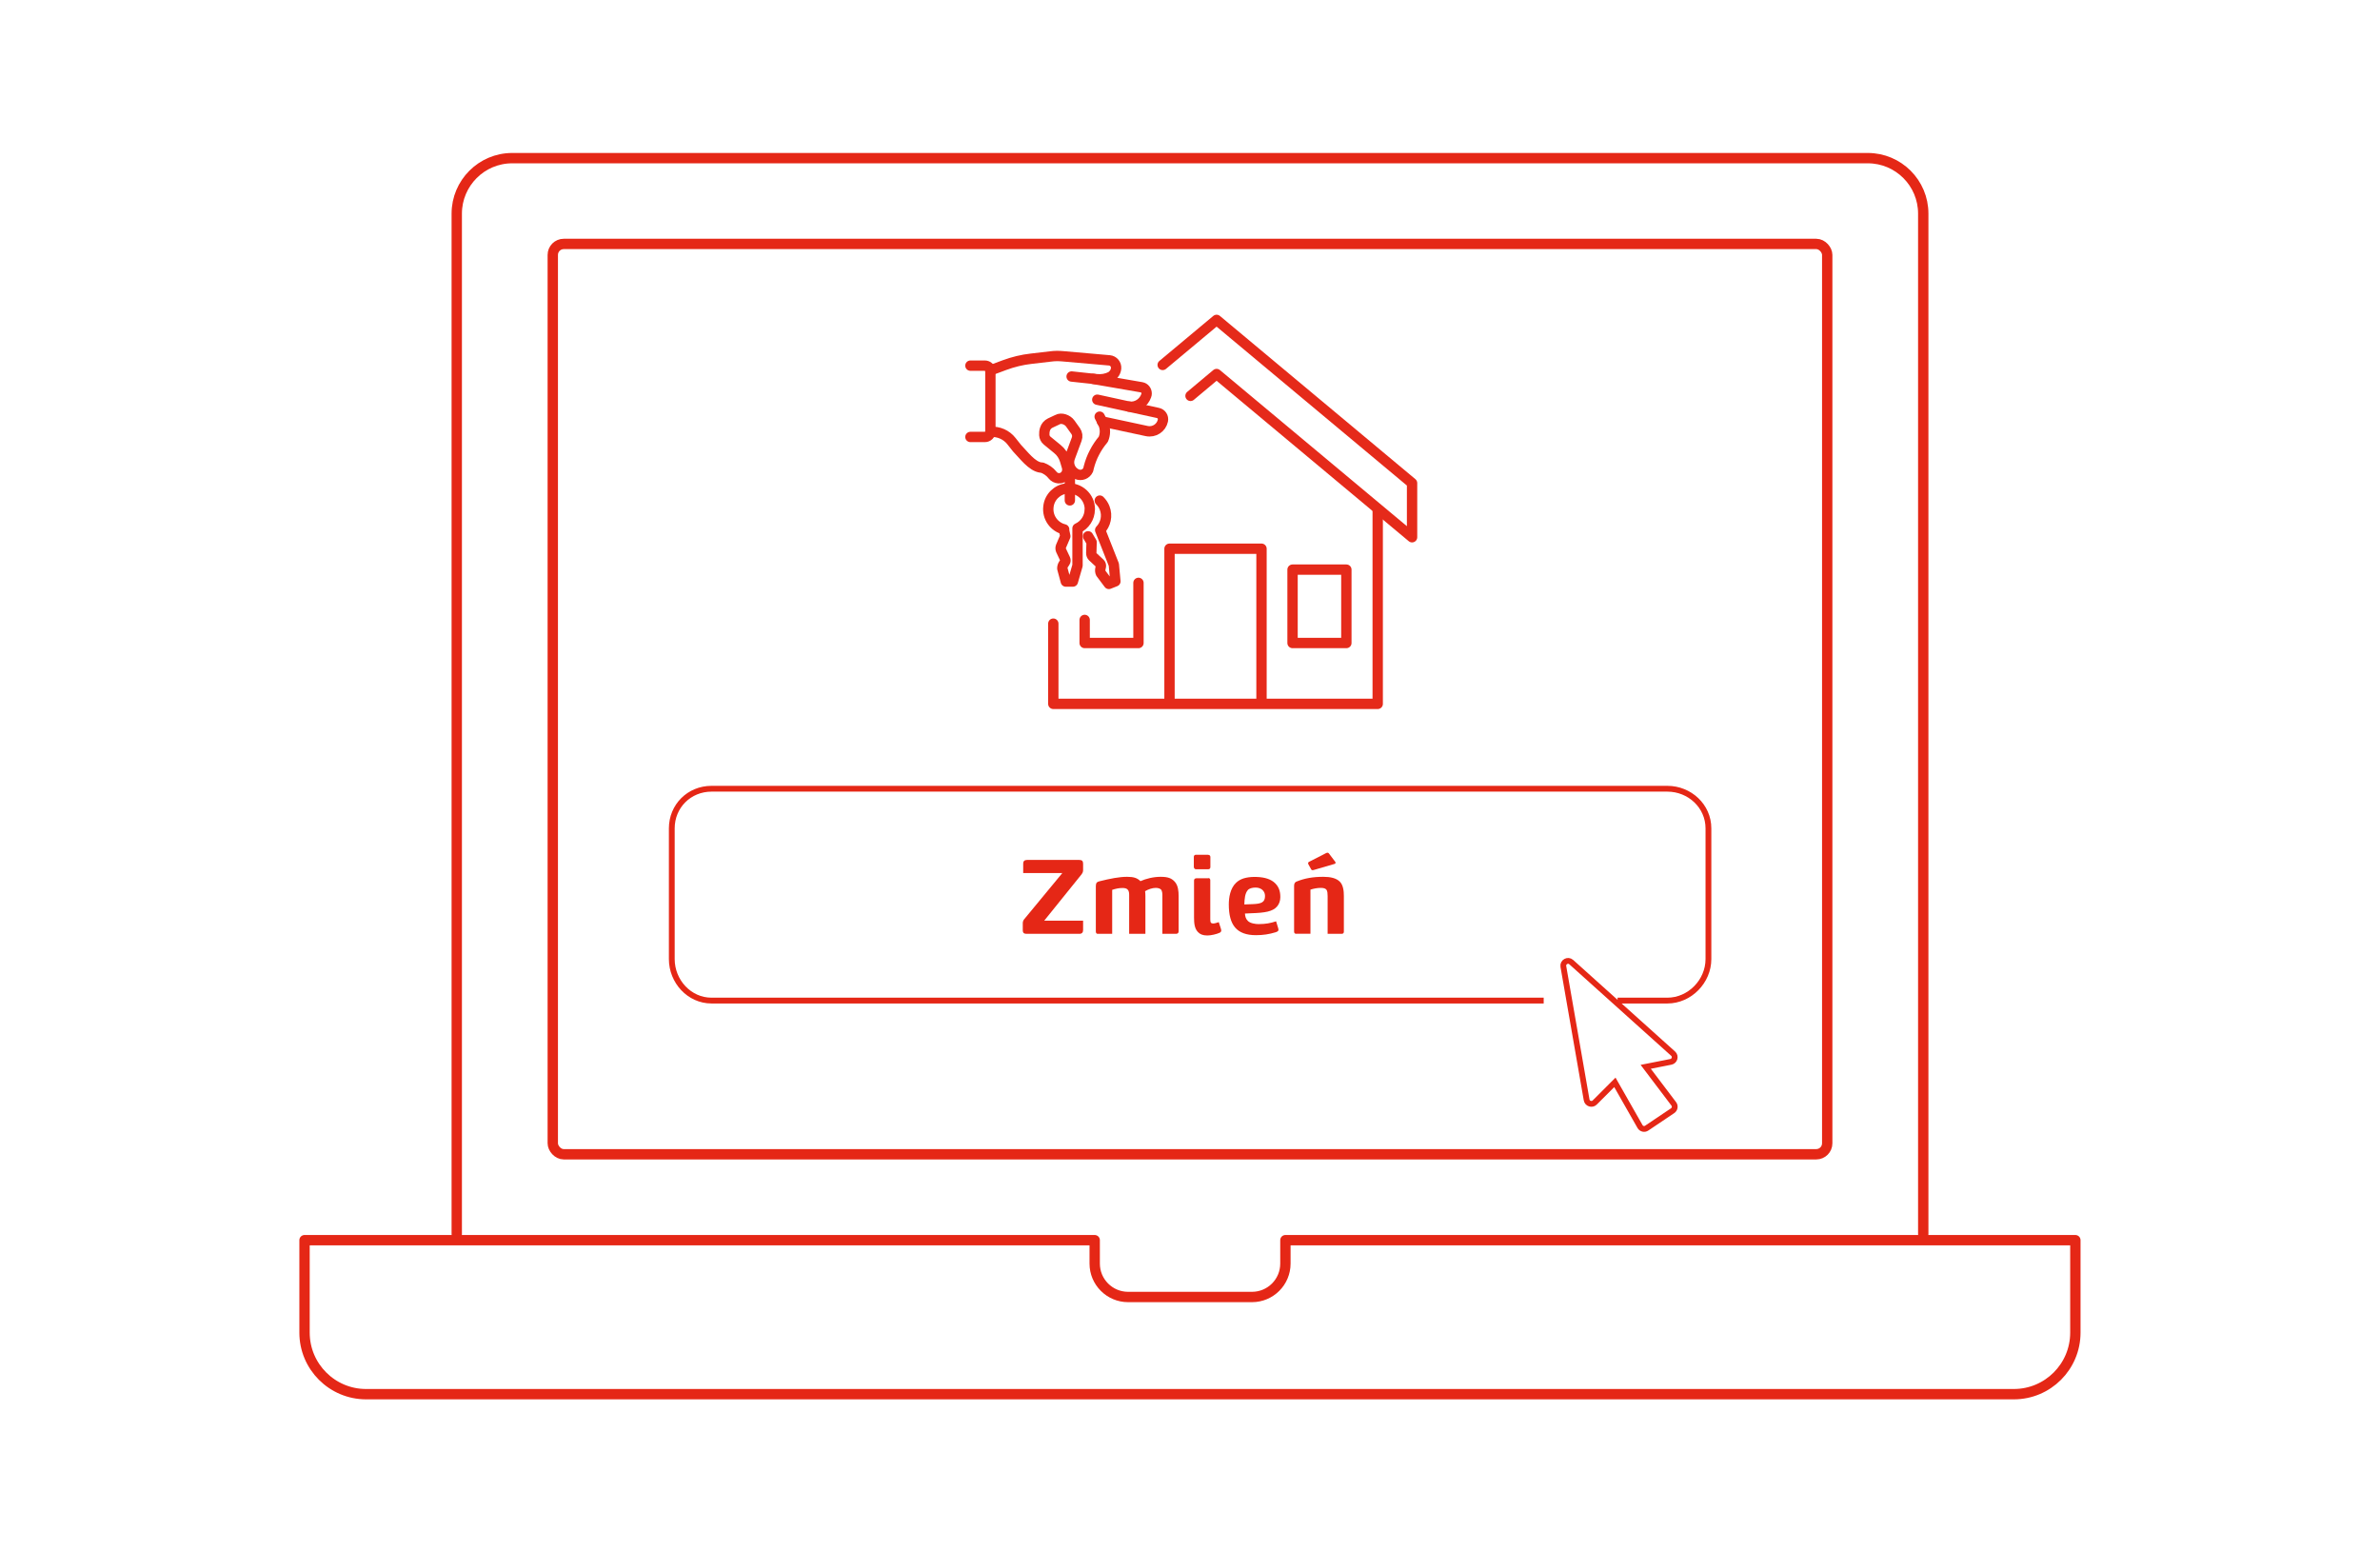 <?xml version="1.0" encoding="UTF-8"?>
<svg xmlns="http://www.w3.org/2000/svg" xmlns:xlink="http://www.w3.org/1999/xlink" viewBox="0 0 230 150">
  <defs>
    <style>
      .cls-1 {
        fill: #e52716;
      }

      .cls-1, .cls-2 {
        stroke-width: 0px;
      }

      .cls-3 {
        stroke: #e52a1a;
      }

      .cls-3, .cls-2, .cls-4, .cls-5 {
        fill: none;
      }

      .cls-3, .cls-5 {
        stroke-linecap: round;
        stroke-linejoin: round;
      }

      .cls-6 {
        clip-path: url(#clippath-1);
      }

      .cls-4 {
        stroke-width: .56px;
      }

      .cls-4, .cls-5 {
        stroke: #e52716;
      }

      .cls-7 {
        clip-path: url(#clippath);
      }
    </style>
    <clipPath id="clippath">
      <rect class="cls-2" x="28.5" y="14.35" width="173" height="121.3"/>
    </clipPath>
    <clipPath id="clippath-1">
      <rect class="cls-2" x="28.5" y="14.35" width="173" height="121.3"/>
    </clipPath>
  </defs>
  <g id="Warstwa_1" data-name="Warstwa 1">
    <g class="cls-7">
      <path class="cls-5" d="m124.22,119.83v2.26c0,1.79-1.45,3.23-3.23,3.23h-11.97c-1.78,0-3.23-1.44-3.23-3.23v-2.26H29.43v8.93c0,3.29,2.67,5.95,5.95,5.95h159.23c3.29,0,5.95-2.66,5.95-5.95v-8.93h-76.34Zm61.64-.6V20.64c0-2.96-2.4-5.36-5.36-5.36H49.5c-2.96,0-5.36,2.41-5.36,5.36v98.59"/>
      <rect class="cls-5" x="53.42" y="23.57" width="123.16" height="87.96" rx="1.06" ry="1.06"/>
    </g>
    <g class="cls-6">
      <path class="cls-4" d="m161.75,106.66l-2.71-3.58,2.43-.48c.37-.07.5-.54.22-.79l-9.85-8.85c-.32-.29-.83,0-.76.42l2.25,12.9c.06.36.52.51.78.25l1.95-1.95,2.43,4.27c.14.24.44.3.65.15l2.5-1.68c.22-.15.27-.45.11-.66Zm-12.57-9.98h-80.42c-2.15,0-3.84-1.86-3.84-4.01v-12.63c0-2.15,1.68-3.83,3.84-3.83h92.37c2.15,0,3.97,1.67,3.97,3.83v12.63c0,2.15-1.81,4.01-3.97,4.01h-4.81"/>
    </g>
    <g>
      <path class="cls-1" d="m100.91,88.96h3.76v.9c0,.23-.11.37-.36.37h-5.12c-.24,0-.35-.11-.35-.33v-.71c0-.15.07-.29.12-.35l3.7-4.48h-3.78v-.92c0-.22.12-.35.37-.35h5.04c.28,0,.38.11.38.37v.62c0,.18-.08.31-.14.39l-3.62,4.49Z"/>
      <path class="cls-1" d="m106.08,90.23c-.12,0-.17-.08-.18-.21v-4.41c.01-.14.02-.23.07-.3.05-.08.16-.13.25-.15,1.07-.27,1.95-.44,2.7-.44.63,0,.98.11,1.29.42.54-.24,1.25-.42,1.95-.42s1.06.13,1.38.49c.31.36.36.88.36,1.37v3.42c0,.12-.08.23-.24.23h-1.33v-3.69c0-.21-.01-.42-.12-.58-.1-.1-.28-.17-.52-.17-.34,0-.73.14-1.03.32.02.12.03.29.03.47v3.65h-1.57v-3.75c0-.17-.01-.39-.14-.52-.09-.11-.27-.16-.5-.16-.37,0-.69.08-1,.18v4.25h-1.39Z"/>
      <path class="cls-1" d="m116.76,82.6c.13,0,.2.08.21.19v.99c0,.12-.07.21-.2.21h-1.19c-.13,0-.19-.09-.21-.21v-.98c0-.13.07-.21.2-.21h1.19Zm0,2.24c.12,0,.2.07.2.21v3.77c0,.11.01.27.06.33.05.06.13.08.22.08.09,0,.17-.02.25-.04l.29-.09.2.62c.02.07.04.13.04.2,0,.07-.04.14-.14.2-.32.15-.87.27-1.2.27-.45,0-.71-.12-.91-.33-.33-.34-.38-.85-.38-1.42v-3.57c0-.12.09-.21.24-.21h1.16Z"/>
      <path class="cls-1" d="m123.09,85.22c.47.38.64.85.64,1.46,0,.36-.12.68-.31.9-.41.49-1.16.62-2.48.66l-.63.03c.02.29.08.52.29.72.22.22.71.3,1.03.3.7,0,1.17-.1,1.69-.27l.21.69s.02.09.02.13-.02.09-.04.11c-.04.05-.11.09-.24.13-.63.19-1.2.28-1.9.28-.93,0-1.59-.25-2.01-.74-.42-.49-.61-1.23-.61-2.23,0-.65.13-1.56.71-2.1.21-.2.45-.33.73-.42.3-.09.65-.14,1.04-.14.78,0,1.41.14,1.86.49Zm-2.04,2.14c.86-.03,1.2-.18,1.2-.79,0-.26-.1-.45-.27-.6-.17-.13-.36-.21-.65-.21-.31,0-.6.08-.74.24-.28.32-.32.85-.34,1.39l.79-.03Z"/>
      <path class="cls-1" d="m125.26,90.23c-.12,0-.2-.08-.2-.21v-4.41c0-.09.01-.2.05-.27.04-.07.1-.13.21-.17.77-.31,1.57-.45,2.56-.45.68,0,1.25.12,1.6.47.33.33.39.9.39,1.39v3.44c0,.12-.06.21-.21.21h-1.36v-3.65c0-.09-.01-.27-.02-.35-.02-.11-.05-.22-.12-.29-.08-.09-.25-.15-.51-.15-.35,0-.7.07-1.01.17v4.26h-1.38Zm3.76-6.99s.05.08.05.11c0,.06-.03.1-.09.12l-2.02.59s-.07.02-.1.02c-.08,0-.13-.03-.16-.1l-.25-.45s-.04-.08-.04-.12c0-.06.03-.1.08-.13l1.66-.85s.09-.04.13-.04c.07,0,.11.03.15.08l.59.78Z"/>
    </g>
  </g>
  <g id="Warstwa_2" data-name="Warstwa 2">
    <g>
      <g>
        <path class="cls-3" d="m105.64,36.61l4.68.81c.29.05.49.31.49.6,0,.07-.01.14-.04.21-.25.71-.93,1.15-1.65,1.06"/>
        <path class="cls-3" d="m106.49,40.72l4.33.93c.71.15,1.41-.3,1.56-1.01.07-.34-.14-.67-.48-.74l-5.86-1.28"/>
        <path class="cls-3" d="m103.56,36.38l2.42.26c.47.05.95-.03,1.37-.25.1-.05.19-.14.27-.23.14-.16.22-.36.24-.57.03-.39-.25-.73-.64-.77l-4.57-.4c-.36-.03-.73-.03-1.1.02l-1.89.22c-.89.1-1.75.31-2.59.62l-1.37.51"/>
        <path class="cls-3" d="m95.71,41.73c.78-.06,1.55.27,2.04.9l.53.67c.62.63,1.44,1.78,2.32,1.88h.1c.39.14.74.38,1,.7l.02.03c.3.37.85.41,1.18.07.01-.01.02-.02.03-.03.2-.23.26-.54.18-.83,0,0-.1-.32-.19-.64-.13-.43-.38-.81-.73-1.09l-1-.82c-.16-.13-.26-.33-.27-.54-.01-.19.01-.39.07-.57.08-.26.26-.46.5-.58l.7-.33c.38-.22.97,0,1.23.36l.53.74c.16.23.2.52.1.79l-.66,1.78c-.05.15-.08.29-.08.44,0,.49.28.95.76,1.16.42.18.9,0,1.09-.42l.06-.25c.13-.5.31-.98.55-1.43.23-.45.52-.88.85-1.27.2-.46.21-.98.03-1.45l-.38-.74"/>
        <path class="cls-3" d="m93.78,42.22h1.4c.3,0,.53-.24.53-.53v-5.83c0-.3-.24-.53-.53-.53h-1.4"/>
        <line class="cls-3" x1="103.39" y1="46.32" x2="103.39" y2="48.35"/>
        <path class="cls-3" d="m105.32,49.2c0-1.18-1.03-2.13-2.24-2-.92.1-1.66.83-1.76,1.75-.13,1.05.56,1.97,1.52,2.2h-.03s.14.66.14.66l-.42.98c-.05.12-.05.25,0,.37l.41.87c.04.09.04.2-.02.28l-.14.21c-.08.12-.12.26-.12.41l.34,1.26h.68l.45-1.55v-3.59c.7-.32,1.18-1.02,1.18-1.83Z"/>
        <path class="cls-3" d="m105.15,51.82l.34.57-.03,1.06c0,.13.05.25.14.34l.7.65c.07.07.1.17.09.27l-.05.25c-.03.14-.02.29.04.42l.78,1.04.63-.25-.15-1.61-1.32-3.34c.53-.55.73-1.38.43-2.14-.11-.28-.27-.51-.47-.71"/>
      </g>
      <g>
        <polyline class="cls-3" points="101.79 60.26 101.79 68.01 133.14 68.01 133.14 49.21"/>
        <polyline class="cls-3" points="115.05 38.25 117.57 36.14 136.46 51.91 136.46 46.68 117.57 30.91 112.36 35.26"/>
        <polyline class="cls-3" points="121.91 67.59 121.91 53.02 113.02 53.02 113.02 67.62"/>
      </g>
      <rect class="cls-3" x="124.91" y="55.04" width="5.2" height="7.09"/>
      <polyline class="cls-3" points="104.82 59.9 104.82 62.13 110.02 62.13 110.02 56.32"/>
    </g>
  </g>
</svg>